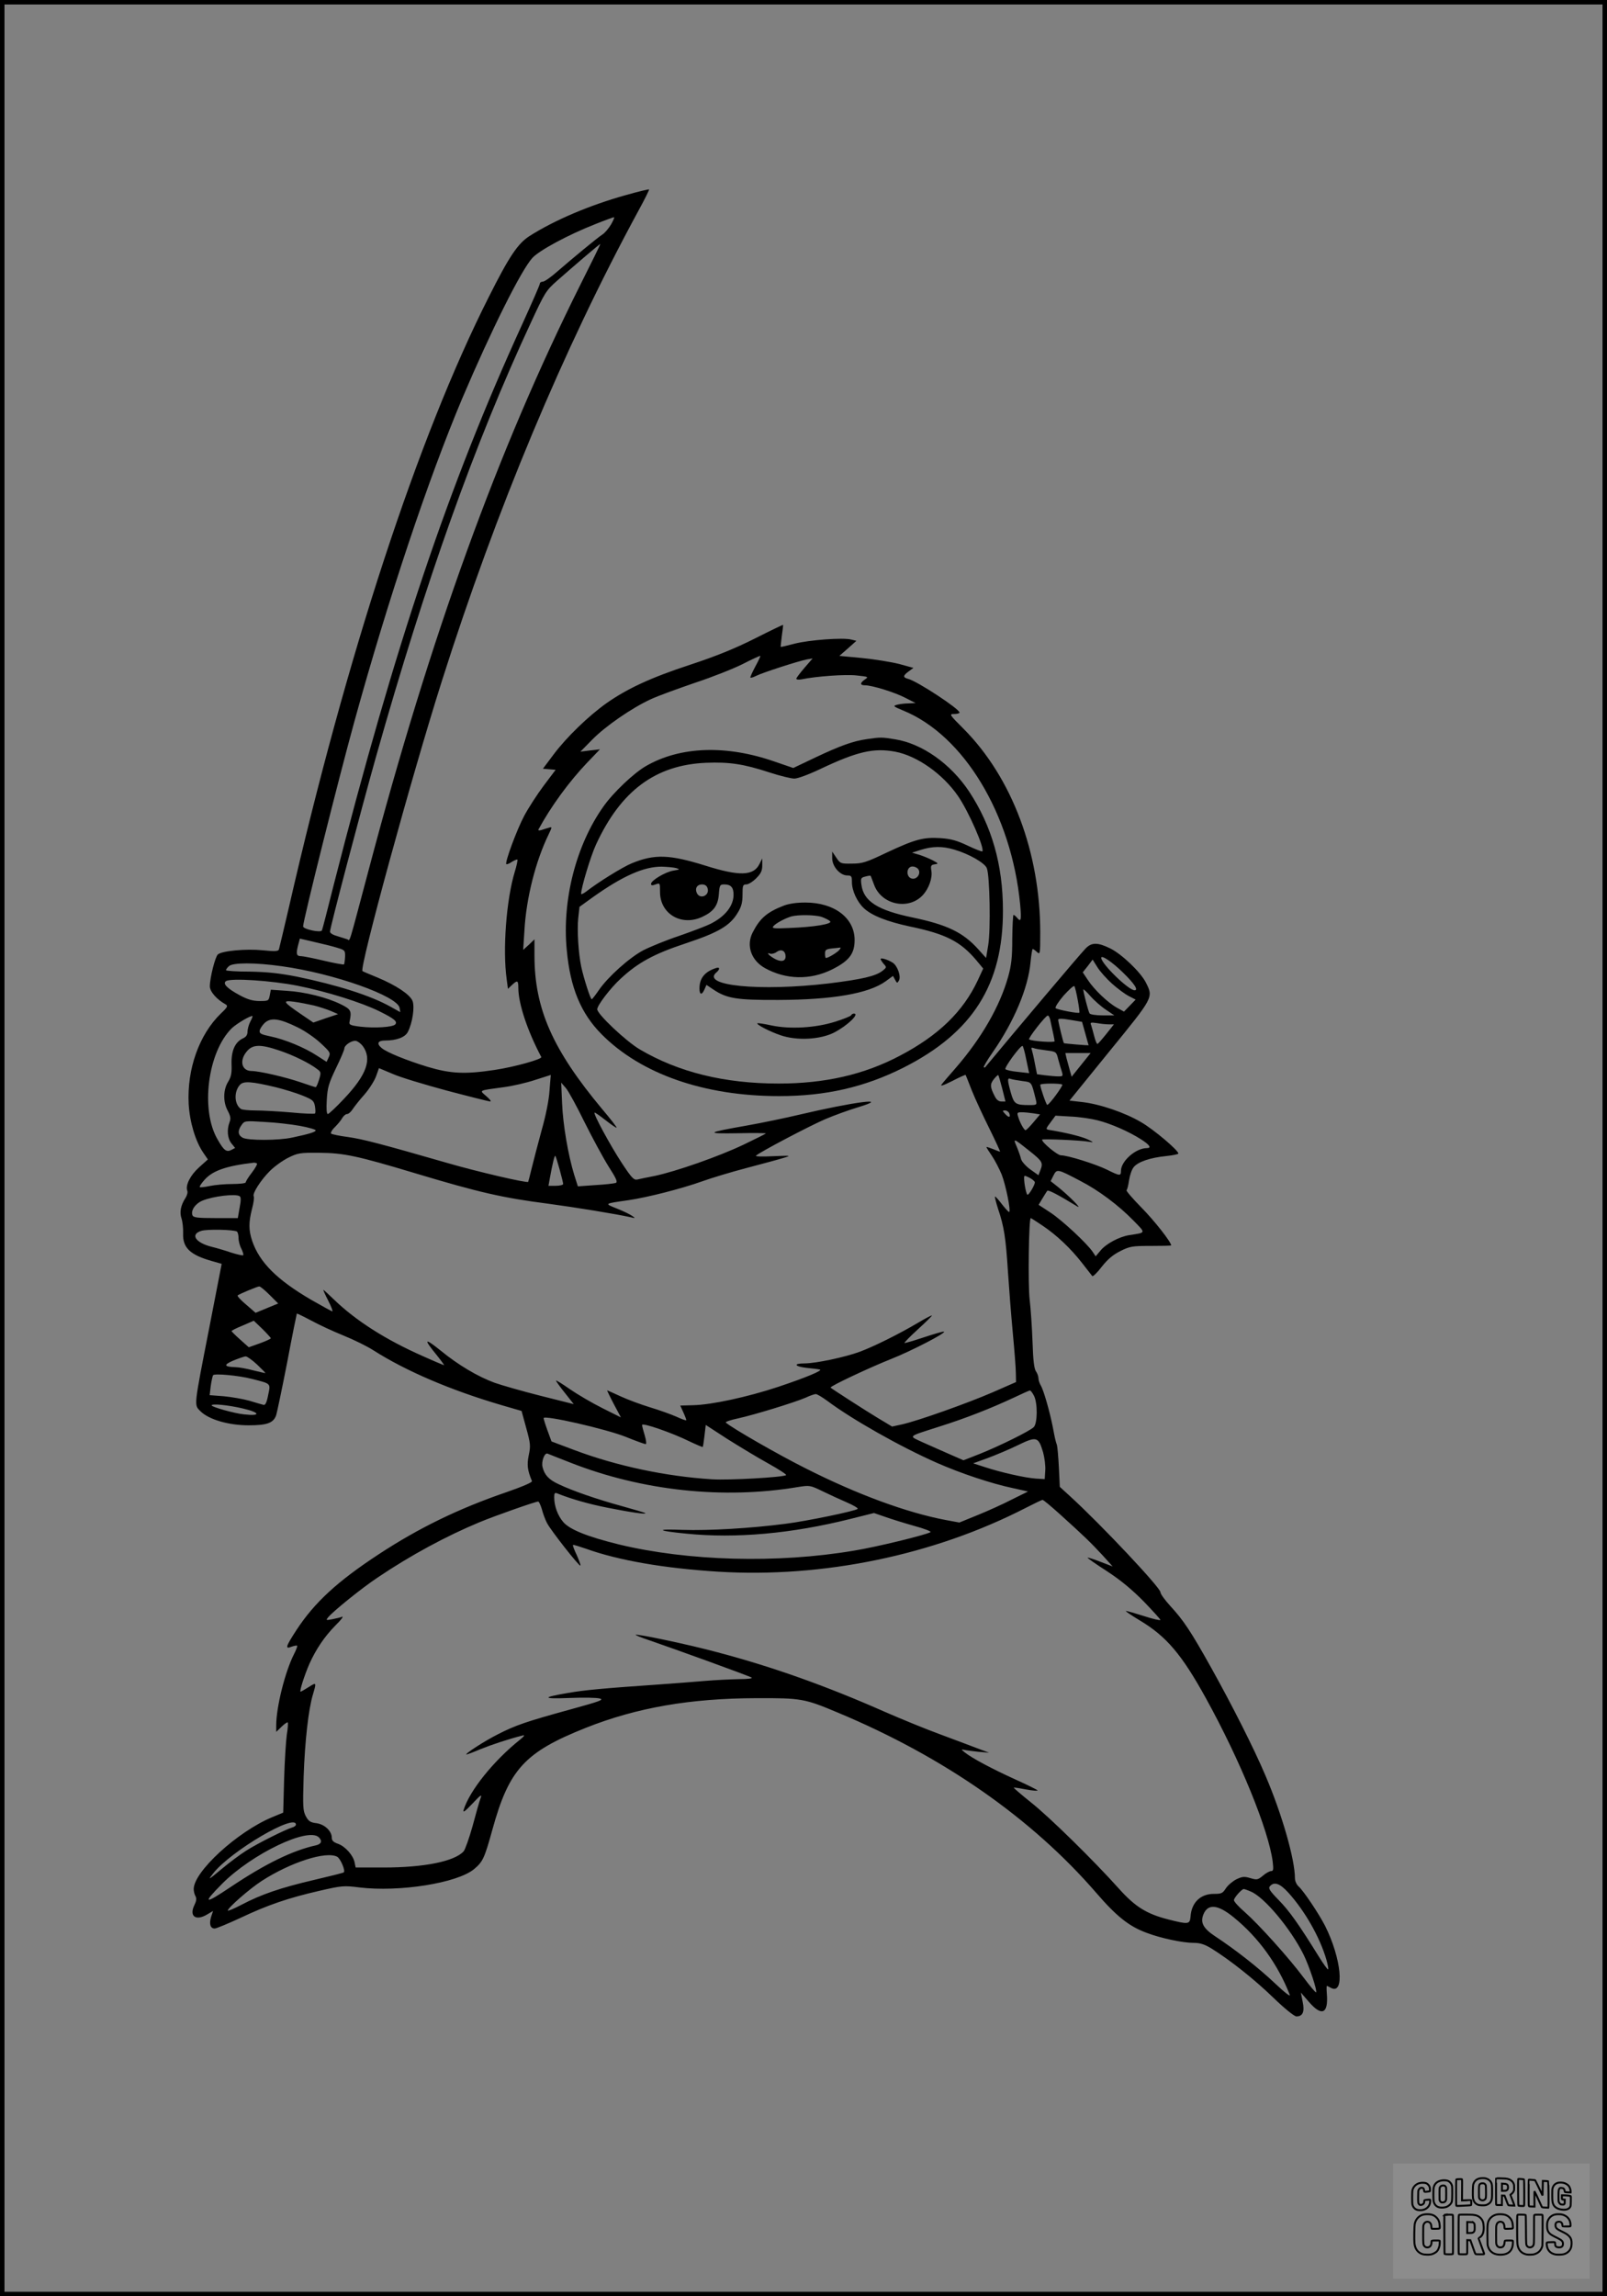 <?xml version="1.0" encoding="UTF-8"?>
<svg xmlns="http://www.w3.org/2000/svg" version="1.0" width="896pt" height="1280pt" viewBox="0 0 896 1280" preserveAspectRatio="xMidYMid meet">
  <rect x="0" y="0" width="896" height="1280" fill="#808080" stroke="none"/>
  <g transform="translate(0.00 0.00) scale(1)">
    <g transform="translate(0,1280) scale(0.1,-0.1)" fill="#000000" stroke="none">
      <path d="M3495 11714 c-206 -57 -403 -141 -543 -230 -65 -42 -113 -113 -227 -340 -395 -782 -792 -1994 -1114 -3401 -28 -122 -54 -228 -56 -236 -5 -10 -23 -11 -91 -4 -92 9 -225 -3 -249 -23 -15 -12 -45 -131 -45 -178 0 -29 38 -73 87 -100 15 -9 13 -15 -25 -51 -122 -118 -190 -311 -180 -505 6 -101 37 -206 81 -271 l26 -38 -49 -44 c-49 -44 -77 -100 -66 -130 4 -9 -1 -27 -10 -41 -26 -40 -34 -79 -22 -114 6 -18 10 -56 9 -84 -3 -79 39 -119 159 -153 l56 -16 -67 -345 c-90 -461 -88 -439 -51 -477 47 -46 156 -78 268 -78 101 0 137 12 153 54 5 14 33 148 62 296 28 149 53 271 54 273 1 1 37 -16 80 -39 42 -23 124 -61 181 -84 57 -23 132 -60 166 -82 182 -116 431 -222 709 -304 l117 -34 26 -95 c24 -87 25 -100 14 -152 -11 -54 -7 -84 18 -144 3 -7 -54 -31 -143 -62 -268 -92 -489 -200 -710 -345 -232 -152 -359 -269 -460 -423 -61 -94 -65 -108 -27 -93 15 5 29 8 31 5 2 -2 -6 -24 -18 -47 -50 -99 -99 -295 -99 -398 l0 -35 30 29 c16 16 32 26 34 24 3 -3 1 -34 -5 -69 -5 -36 -12 -148 -15 -249 l-5 -185 -63 -26 c-195 -82 -436 -304 -436 -400 0 -12 4 -30 10 -40 7 -12 5 -27 -6 -49 -31 -63 8 -91 72 -52 l32 19 -11 -33 c-12 -40 -4 -65 20 -65 9 0 74 27 143 59 152 72 266 111 440 151 126 29 137 30 224 19 221 -27 545 24 639 102 49 41 58 60 102 219 93 338 180 433 522 569 282 112 581 164 948 165 254 1 270 -2 460 -82 588 -246 1079 -589 1437 -1003 113 -131 183 -187 281 -223 79 -30 201 -56 263 -56 35 0 60 -8 98 -31 102 -63 241 -173 346 -275 62 -60 117 -104 128 -104 36 0 47 26 35 82 l-10 51 44 -51 c72 -84 110 -68 101 43 -2 25 -2 45 0 45 2 0 12 -5 23 -11 78 -41 58 165 -33 346 -35 68 -119 194 -148 220 -11 10 -20 30 -20 45 0 106 -73 360 -165 574 -63 149 -185 390 -301 598 -115 206 -156 267 -229 346 -30 33 -55 67 -55 77 0 25 -328 374 -503 534 l-58 53 -5 106 c-3 59 -8 116 -11 127 -9 27 -10 32 -23 100 -17 86 -51 206 -67 232 -7 12 -13 30 -13 40 0 10 -6 28 -14 39 -10 14 -16 63 -19 164 -3 80 -10 186 -16 235 -10 81 -5 455 6 455 2 0 32 -19 66 -42 80 -54 156 -126 220 -208 28 -36 54 -69 57 -73 4 -4 28 19 53 52 34 43 63 67 105 88 52 26 66 28 169 28 62 0 113 1 113 3 0 18 -92 136 -165 210 -50 51 -88 95 -84 98 4 2 10 26 14 54 4 27 15 61 26 74 24 30 92 53 182 62 37 4 67 10 67 14 0 18 -137 134 -208 175 -90 53 -230 101 -329 112 l-70 8 223 275 c247 303 245 299 203 383 -30 59 -134 158 -198 190 -71 35 -105 35 -139 -1 -34 -35 -378 -443 -559 -661 -1 -2 -5 -2 -8 0 -2 3 20 41 51 85 118 170 197 357 210 502 4 40 9 72 12 72 3 0 14 -7 24 -17 17 -15 18 -12 18 108 0 445 -157 864 -427 1136 -80 80 -82 83 -53 83 17 0 30 4 30 8 0 20 -237 176 -287 188 -30 8 -29 18 4 42 l26 19 -80 22 c-44 11 -136 26 -206 33 l-127 12 48 42 47 42 -29 7 c-45 12 -234 -2 -316 -23 -41 -11 -76 -19 -77 -18 -1 1 2 28 6 61 5 33 8 61 7 62 -1 1 -72 -33 -157 -76 -111 -56 -215 -98 -360 -146 -220 -72 -351 -133 -468 -215 -101 -72 -222 -189 -294 -285 l-60 -80 36 -3 35 -3 -67 -89 c-36 -48 -85 -124 -108 -167 -41 -77 -109 -260 -100 -270 3 -2 17 3 31 13 15 9 29 15 31 12 2 -2 -4 -33 -15 -68 -47 -155 -68 -434 -45 -598 l7 -54 22 21 c31 29 36 27 36 -16 0 -87 51 -240 128 -385 6 -12 -152 -56 -260 -72 -166 -25 -245 -21 -373 17 -118 36 -229 81 -257 105 -30 25 -22 42 20 42 63 0 111 18 126 48 26 50 39 140 26 173 -15 36 -92 87 -195 130 -44 18 -82 34 -84 36 -19 14 273 1083 443 1618 302 952 677 1850 1097 2623 34 62 60 115 58 116 -2 2 -58 -11 -124 -30z m-88 -165 c-13 -22 -35 -48 -48 -56 -33 -22 -169 -135 -250 -205 -36 -32 -73 -58 -82 -58 -10 0 -17 -5 -17 -11 0 -7 -45 -109 -99 -228 -409 -894 -709 -1787 -1051 -3126 -33 -132 -62 -245 -65 -251 -5 -15 -105 6 -105 22 0 33 197 820 285 1139 190 689 413 1355 603 1806 160 376 326 710 390 781 38 42 201 130 352 189 52 21 99 38 103 38 5 1 -3 -17 -16 -40z m-168 -330 c-463 -925 -838 -1961 -1185 -3274 -114 -428 -101 -388 -117 -381 -6 2 -31 10 -54 17 -26 7 -43 17 -43 26 0 22 171 671 256 973 277 981 552 1752 865 2424 77 166 83 176 145 231 101 89 237 205 241 205 2 0 -47 -100 -108 -221z m972 -2135 c-17 -32 -29 -59 -27 -61 2 -3 17 2 33 10 33 17 234 82 281 91 l33 6 -45 -52 c-25 -29 -46 -57 -46 -61 0 -5 12 -7 28 -4 81 17 245 29 307 22 67 -7 69 -8 48 -22 -29 -20 -29 -33 0 -33 39 0 166 -39 225 -70 l57 -29 -40 -2 c-22 0 -51 -4 -65 -8 -22 -6 -19 -9 34 -31 339 -137 606 -579 654 -1082 8 -88 5 -101 -18 -73 -7 8 -15 15 -19 15 -3 0 -6 -60 -7 -133 0 -105 -5 -148 -23 -212 -46 -164 -148 -342 -294 -510 -33 -38 -68 -78 -76 -89 -11 -13 6 -8 58 18 40 21 74 36 75 34 1 -2 17 -41 35 -88 19 -47 63 -142 98 -212 35 -71 61 -128 59 -128 -2 0 -20 7 -40 15 -20 8 -36 13 -36 11 0 -3 14 -25 31 -50 17 -25 41 -72 54 -103 22 -57 52 -200 42 -209 -2 -2 -19 16 -38 40 -19 25 -37 46 -41 46 -3 0 5 -31 17 -69 33 -97 43 -161 55 -351 6 -91 18 -244 27 -340 9 -96 17 -197 17 -224 l1 -50 -130 -57 c-141 -61 -416 -159 -506 -179 l-55 -12 -80 48 c-73 44 -254 161 -263 169 -6 7 220 113 336 159 112 44 313 148 296 153 -5 2 -55 -13 -113 -32 -57 -19 -105 -33 -107 -31 -2 2 32 37 76 77 44 40 79 75 77 76 -2 2 -38 -17 -80 -42 -105 -62 -242 -130 -322 -160 -81 -30 -245 -65 -308 -65 -65 0 -57 -17 12 -25 31 -3 64 -7 72 -9 24 -3 -73 -44 -232 -97 -169 -56 -371 -100 -474 -102 l-71 -2 18 -40 c10 -22 17 -41 15 -42 -2 -2 -27 7 -57 21 -30 13 -94 36 -144 51 -49 15 -123 42 -164 61 -41 19 -75 34 -76 34 -1 0 15 -34 37 -76 l40 -75 -104 52 c-56 28 -138 76 -180 105 -43 30 -78 52 -78 48 0 -3 22 -34 50 -69 l49 -62 -187 47 c-103 26 -217 59 -254 72 -95 35 -203 99 -303 181 -90 72 -95 65 -19 -28 24 -30 42 -55 40 -55 -2 0 -55 22 -117 50 -209 92 -376 199 -498 317 -30 29 -56 53 -58 53 -2 0 10 -27 27 -60 17 -33 27 -60 23 -60 -3 0 -56 29 -117 64 -192 112 -289 209 -330 329 -20 60 -20 103 -1 178 9 33 13 64 10 70 -10 15 39 91 90 142 25 25 71 58 103 74 53 26 65 28 172 27 138 -1 212 -17 535 -114 356 -107 487 -137 743 -170 143 -19 383 -58 457 -75 28 -7 29 -6 10 7 -11 8 -49 27 -85 41 -72 29 -74 27 65 47 103 15 296 64 410 105 50 18 162 52 250 75 88 23 180 48 205 56 43 13 41 13 -60 9 -61 -3 -100 -2 -95 3 21 20 299 166 385 203 49 21 134 52 188 68 186 57 -33 28 -329 -42 -80 -19 -215 -47 -300 -62 -222 -39 -229 -45 -46 -42 86 2 157 1 157 -1 0 -2 -56 -30 -125 -63 -136 -65 -376 -149 -495 -174 -41 -8 -85 -17 -97 -20 -19 -4 -32 10 -86 92 -63 96 -160 274 -152 281 2 2 29 -17 61 -42 32 -25 60 -44 62 -42 2 2 -34 49 -80 103 -277 332 -378 560 -378 857 l0 90 -31 -30 -32 -29 7 108 c10 180 62 386 135 536 20 42 20 43 1 37 -11 -3 -30 -9 -42 -13 -11 -3 -19 -2 -16 3 70 129 171 267 272 373 l71 74 -54 -6 -55 -7 65 66 c75 77 224 179 329 227 41 19 152 59 245 91 94 31 213 78 265 104 52 27 97 47 99 46 2 -2 -11 -29 -28 -60z m-2331 -1567 c43 -13 45 -15 44 -50 -1 -21 -4 -40 -6 -43 -3 -2 -54 7 -113 21 -59 14 -115 25 -125 25 -27 0 -30 11 -19 57 l11 41 81 -19 c45 -10 102 -24 127 -32z m4380 -137 c65 -63 89 -100 66 -100 -34 0 -186 148 -186 181 0 18 62 -24 120 -81z m-60 -63 c30 -27 72 -58 93 -69 l39 -20 -32 -33 -33 -34 -40 22 c-50 28 -126 100 -162 155 l-28 42 28 35 27 36 27 -43 c15 -24 52 -65 81 -91z m-4629 97 c290 -40 648 -167 657 -233 l4 -23 -54 30 c-110 62 -296 121 -523 168 -98 19 -163 26 -262 28 -73 0 -133 4 -133 8 0 4 7 14 16 22 21 21 146 21 295 0z m89 -109 c158 -31 356 -93 455 -142 83 -41 104 -58 88 -74 -15 -15 -116 -21 -193 -12 -58 7 -65 11 -61 28 13 60 8 69 -49 97 -77 38 -200 69 -302 75 l-88 6 -6 -32 c-6 -30 -8 -31 -56 -31 -37 0 -66 8 -109 31 -73 39 -99 66 -79 80 27 18 255 3 400 -26z m4349 -79 c7 -37 11 -70 9 -71 -6 -6 -123 17 -132 25 -5 5 15 36 44 70 30 33 56 57 60 53 4 -5 12 -39 19 -77z m158 -55 l46 -31 -66 0 c-36 0 -69 5 -72 11 -7 10 -34 115 -35 133 0 5 18 -12 40 -37 22 -25 61 -59 87 -76z m-4416 24 c31 -8 74 -22 95 -31 l39 -17 -69 -23 -69 -24 -69 47 c-101 69 -106 78 -38 69 30 -4 80 -14 111 -21z m-356 -91 c-8 -16 -15 -41 -15 -55 0 -18 -8 -29 -25 -37 -44 -20 -66 -69 -64 -142 2 -52 -2 -72 -19 -100 -28 -45 -29 -113 -2 -162 15 -29 18 -43 10 -63 -16 -42 -12 -90 10 -118 l21 -26 -21 -11 c-27 -14 -42 -3 -76 57 -98 165 -56 490 79 622 29 27 108 73 115 67 1 -2 -4 -16 -13 -32z m4460 14 c15 -68 25 -114 25 -122 0 -9 -126 0 -142 10 -8 5 91 132 104 133 4 1 10 -9 13 -21z m196 -78 c10 -36 18 -66 19 -66 0 -3 -135 9 -138 11 -4 4 -31 116 -32 130 0 8 20 8 67 0 l66 -11 18 -64z m-4393 34 c40 -19 98 -59 129 -88 54 -50 57 -55 46 -79 l-12 -26 -53 34 c-68 45 -181 92 -261 108 -52 11 -62 16 -59 33 2 10 15 30 29 43 34 30 81 24 181 -25z m4525 16 l28 0 -43 -54 c-24 -30 -46 -55 -49 -55 -4 -1 -12 19 -18 43 -6 24 -14 51 -17 61 -7 16 -3 17 32 12 21 -4 52 -7 67 -7z m-4161 -120 c54 -73 23 -161 -104 -295 -44 -47 -85 -85 -90 -85 -7 0 -9 29 -6 79 4 69 11 92 51 176 26 53 47 103 47 110 0 19 41 46 64 43 10 -2 27 -14 38 -28z m-464 -26 c78 -26 167 -70 210 -103 22 -16 23 -20 11 -59 -7 -23 -15 -42 -19 -42 -4 0 -40 12 -81 26 -87 30 -230 63 -276 64 -56 0 -70 58 -27 109 33 40 76 41 182 5z m4164 -50 l16 -76 -62 7 c-33 3 -65 10 -70 15 -8 8 81 130 95 130 3 0 13 -34 21 -76z m111 51 c56 -7 57 -8 67 -49 6 -22 15 -53 20 -68 8 -26 7 -28 -19 -28 -16 0 -49 3 -74 6 l-45 6 -12 60 c-6 33 -14 67 -17 76 -5 11 -2 14 9 10 8 -4 40 -9 71 -13z m195 -81 l-53 -66 -11 39 c-6 21 -14 50 -18 66 l-6 27 70 0 71 0 -53 -66z m-3534 -144 c125 -33 233 -60 240 -60 6 1 -4 14 -23 30 -39 34 -47 30 99 50 47 6 125 24 173 40 l88 28 -7 -86 c-3 -52 -21 -142 -44 -222 -20 -74 -45 -169 -55 -210 -10 -41 -19 -76 -20 -78 -6 -8 -285 57 -450 105 -375 108 -471 133 -555 145 -47 6 -89 15 -94 19 -4 4 5 21 22 37 16 16 35 39 41 51 7 11 18 21 26 21 8 0 22 12 32 28 10 15 39 52 66 82 26 30 55 76 64 101 l16 45 76 -32 c42 -19 179 -60 305 -94z m3094 12 l18 -72 -23 0 c-15 0 -27 10 -36 28 -27 52 -28 68 -6 96 12 15 23 25 25 23 2 -2 12 -36 22 -75z m112 42 c54 -7 50 -2 76 -106 6 -27 5 -28 -37 -28 -77 0 -85 6 -103 69 -20 71 -20 85 -1 77 8 -3 37 -8 65 -12z m-4160 -35 c47 -12 113 -32 147 -46 56 -23 63 -28 69 -59 3 -19 4 -38 0 -41 -3 -3 -63 -1 -133 6 -71 6 -159 11 -198 11 -38 0 -75 4 -81 8 -38 25 -41 97 -6 135 20 22 64 19 202 -14z m1719 -194 c44 -88 104 -199 134 -247 44 -68 52 -88 40 -92 -8 -3 -59 -9 -113 -12 l-98 -7 -21 66 c-33 109 -62 275 -67 397 l-5 115 26 -30 c14 -16 61 -102 104 -190z m2664 209 c5 -6 -72 -112 -84 -113 -5 -1 -39 97 -39 112 0 9 114 9 123 1z m-296 -159 c9 -25 -2 -27 -22 -5 -17 18 -17 20 -1 20 9 0 19 -7 23 -15z m135 -1 l37 -6 -37 -44 c-20 -24 -40 -44 -44 -44 -8 0 -32 42 -42 78 -6 19 -4 22 21 22 15 0 45 -3 65 -6z m358 -39 c75 -19 175 -63 242 -106 50 -32 60 -49 31 -49 -62 -1 -143 -73 -143 -127 0 -29 -6 -29 -78 7 -63 31 -219 80 -257 80 -19 0 -105 71 -105 87 0 6 219 -3 265 -12 25 -4 23 -2 -13 15 -36 16 -122 37 -215 52 -17 3 -16 7 10 41 l28 38 86 -5 c47 -2 114 -12 149 -21z m-4447 -31 c48 -9 87 -20 87 -25 0 -9 -36 -20 -130 -40 -76 -17 -249 -17 -277 -1 -27 15 -29 39 -6 71 16 23 18 24 127 17 61 -3 150 -13 199 -22z m4070 -142 c70 -56 74 -64 57 -107 l-10 -26 -45 32 c-26 19 -48 44 -52 58 -3 14 -14 45 -24 69 -22 50 -20 49 74 -26z m-2623 -100 c11 -40 20 -76 20 -82 0 -5 -19 -10 -41 -10 l-41 0 7 38 c15 84 27 133 31 129 3 -2 13 -36 24 -75z m-1687 32 c3 -3 -10 -26 -29 -51 -19 -24 -34 -49 -34 -54 0 -5 -34 -9 -75 -9 -40 0 -97 -5 -125 -11 -28 -6 -54 -9 -56 -6 -3 3 9 21 26 40 45 51 120 78 276 96 6 0 13 -2 17 -5z m4591 -97 c101 -52 212 -135 295 -220 71 -73 73 -67 -23 -82 -56 -9 -129 -48 -160 -86 l-27 -32 -16 24 c-32 48 -170 176 -235 219 l-67 44 21 35 c12 20 24 39 27 43 6 7 59 -21 166 -86 35 -22 -46 60 -109 110 l-38 30 16 32 c19 37 21 37 150 -31z m-254 -8 c0 -14 -32 -69 -41 -69 -6 0 -19 60 -19 93 0 16 2 16 30 2 17 -9 30 -20 30 -26z m-4434 -77 c8 -5 8 -23 0 -64 l-10 -58 -123 0 c-103 0 -125 3 -130 16 -10 26 15 64 55 81 59 25 186 40 208 25z m-15 -197 c5 -4 9 -20 9 -36 0 -17 7 -44 16 -60 8 -17 13 -33 10 -36 -2 -3 -33 4 -68 15 -35 12 -83 26 -108 32 -91 23 -121 70 -57 89 32 10 179 7 198 -4z m182 -353 l48 -48 -63 -26 -63 -26 -53 46 c-29 24 -50 47 -47 51 8 7 107 49 120 50 6 1 32 -21 58 -47z m7 -242 c0 -3 -28 -16 -61 -28 l-62 -22 -47 42 c-27 24 -48 45 -49 48 0 3 27 17 62 31 l62 27 48 -46 c26 -26 47 -49 47 -52z m-77 -146 c26 -25 47 -46 47 -48 0 -1 -30 6 -67 15 -38 10 -82 18 -100 18 -65 2 -68 13 -12 37 30 12 61 23 69 23 8 0 36 -20 63 -45z m-30 -80 c111 -28 106 -24 92 -91 -8 -42 -16 -57 -26 -54 -8 2 -43 12 -79 23 -36 10 -100 21 -143 25 l-78 6 6 51 c4 28 10 55 13 60 6 11 141 -1 215 -20z m4362 -94 c21 -41 20 -153 -1 -175 -22 -22 -188 -104 -300 -149 l-92 -36 -78 34 c-44 19 -110 49 -149 66 -81 38 -90 29 96 89 143 45 285 101 409 159 47 22 88 41 92 41 4 1 14 -12 23 -29z m-1152 -29 c136 -102 406 -255 610 -345 134 -59 304 -116 428 -142 l81 -18 -89 -44 c-48 -25 -134 -64 -191 -87 l-103 -42 -76 14 c-217 41 -495 143 -783 289 -152 76 -409 224 -443 254 -5 4 27 15 70 24 91 20 312 88 375 115 23 11 49 20 56 20 7 1 36 -17 65 -38z m-3260 -42 c99 -23 103 -44 7 -33 -52 5 -180 41 -180 50 0 11 92 2 173 -17z m2135 -158 c56 -23 107 -41 112 -41 5 0 3 21 -5 48 -8 26 -15 52 -15 59 0 14 166 -43 265 -92 38 -18 71 -32 73 -31 2 2 6 30 10 63 l7 60 120 -78 c67 -42 169 -104 229 -137 59 -33 104 -62 99 -65 -20 -12 -317 -29 -413 -23 -257 16 -530 74 -765 162 l-130 49 -22 60 c-12 33 -22 65 -22 70 -1 19 346 -60 457 -104z m2328 -87 c8 -29 14 -75 12 -101 l-3 -48 -50 3 c-59 4 -193 34 -284 64 l-65 21 80 29 c43 16 120 48 169 72 105 51 115 48 141 -40z m-2636 -57 c399 -157 853 -206 1270 -136 64 10 67 10 135 -23 39 -19 100 -47 137 -63 37 -16 64 -32 60 -36 -13 -12 -283 -68 -402 -83 -192 -25 -427 -39 -575 -34 -154 6 -143 -5 22 -21 275 -28 587 0 914 82 l132 33 61 -21 c34 -12 107 -35 164 -51 56 -15 97 -31 90 -35 -34 -17 -299 -82 -428 -103 -427 -72 -925 -58 -1310 35 -174 43 -272 82 -309 124 -31 36 -51 89 -51 139 0 23 3 27 18 21 74 -30 175 -59 277 -79 130 -26 221 -39 213 -31 -2 3 -61 20 -129 39 -142 39 -278 86 -355 123 -54 25 -78 51 -89 95 -8 30 11 82 28 75 6 -3 64 -25 127 -50z m2731 -289 c134 -121 170 -156 235 -226 l58 -64 -68 26 c-38 15 -71 25 -72 23 -2 -2 47 -36 109 -76 78 -51 140 -103 205 -169 50 -52 92 -98 92 -102 0 -4 -41 5 -90 21 -50 16 -95 29 -102 29 -6 0 28 -23 76 -52 149 -89 235 -190 370 -435 192 -348 349 -734 372 -910 5 -44 4 -53 -9 -53 -8 0 -29 -11 -46 -26 -28 -23 -33 -24 -70 -13 -34 10 -44 9 -78 -7 -21 -11 -47 -33 -58 -50 -18 -28 -25 -31 -65 -31 -76 1 -127 -48 -132 -127 -4 -43 -12 -44 -122 -16 -123 31 -187 71 -279 174 -136 152 -386 398 -490 480 -54 43 -96 80 -95 81 2 2 33 -3 70 -10 37 -7 66 -9 63 -5 -2 3 -57 31 -122 60 -128 58 -243 119 -283 151 -21 17 -22 19 -5 15 11 -3 47 -7 80 -11 l60 -5 -70 26 c-38 15 -131 49 -205 77 -74 27 -211 83 -305 124 -323 143 -625 251 -936 333 -151 41 -448 104 -455 97 -2 -2 33 -16 78 -31 134 -46 552 -197 568 -207 9 -5 -17 -9 -70 -9 -47 -1 -132 -5 -190 -10 -58 -5 -175 -14 -260 -20 -303 -21 -413 -31 -503 -47 -148 -25 -145 -34 8 -28 77 3 153 2 169 -3 25 -7 3 -15 -164 -61 -244 -67 -306 -88 -405 -139 -72 -36 -189 -112 -174 -112 4 0 39 13 79 30 62 25 158 57 235 76 13 4 8 -4 -15 -23 -148 -118 -282 -285 -315 -392 -5 -18 8 -8 49 35 48 51 55 55 45 29 -6 -16 -26 -86 -44 -154 -19 -68 -42 -132 -50 -141 -51 -56 -220 -90 -445 -90 l-157 0 -6 29 c-8 39 -51 88 -92 103 -26 9 -35 18 -35 34 0 37 -40 75 -86 81 -33 4 -44 11 -59 39 -16 31 -17 52 -12 221 7 199 27 376 52 458 20 68 20 69 -25 40 -22 -14 -42 -25 -44 -25 -8 0 22 93 49 155 37 82 84 152 146 215 30 29 46 51 37 48 -9 -4 -34 -10 -55 -14 -36 -7 -37 -6 -23 11 28 34 190 165 278 223 181 122 381 230 564 306 86 36 314 116 329 116 4 0 13 -19 20 -42 6 -24 19 -59 29 -78 21 -41 180 -243 186 -237 3 2 -7 28 -20 58 -14 29 -24 55 -21 57 2 2 34 -8 72 -21 181 -65 434 -109 737 -128 585 -36 1203 92 1716 356 47 24 88 44 93 44 4 1 48 -36 98 -81z m-4261 -1729 c0 -6 -10 -13 -21 -16 -35 -10 -194 -89 -256 -129 -32 -20 -94 -66 -138 -103 -76 -63 -78 -64 -45 -22 99 124 460 336 460 270z m128 -71 c20 -20 14 -37 -15 -44 -131 -29 -280 -101 -476 -232 -149 -100 -161 -96 -48 18 167 167 480 317 539 258z m102 -108 c18 -10 47 -77 37 -87 -3 -3 -79 -22 -169 -43 -184 -43 -292 -80 -402 -138 -42 -22 -76 -36 -76 -32 0 15 121 121 189 165 161 104 359 168 421 135z m5304 -201 c92 -102 174 -246 211 -371 8 -28 13 -53 10 -56 -2 -3 -26 30 -52 72 -113 182 -165 255 -223 314 -51 52 -59 66 -50 77 24 28 56 17 104 -36z m-210 7 c75 -31 221 -205 294 -351 31 -63 78 -203 70 -211 -3 -2 -34 35 -70 83 -83 111 -248 294 -327 364 -34 29 -61 59 -61 67 0 13 43 62 55 62 3 0 21 -6 39 -14z m-95 -144 c138 -112 246 -262 312 -431 6 -14 -26 10 -83 64 -92 87 -217 185 -332 261 -67 44 -85 77 -66 123 25 61 81 55 169 -17z"></path>
      <path d="M4834 8680 c-78 -11 -147 -36 -285 -101 l-126 -60 -102 35 c-271 95 -528 86 -719 -24 -68 -39 -183 -148 -237 -225 -153 -215 -232 -523 -205 -800 19 -211 79 -354 194 -470 220 -222 573 -345 990 -345 260 0 477 50 692 158 387 195 557 464 556 877 0 254 -62 470 -188 662 -103 155 -262 268 -414 292 -72 12 -82 12 -156 1z m157 -70 c122 -23 266 -124 351 -248 58 -84 150 -293 135 -308 -2 -2 -39 12 -81 32 -61 29 -94 38 -152 42 -95 6 -141 -6 -299 -80 -115 -55 -137 -62 -194 -62 -63 -1 -66 0 -88 33 l-23 34 0 -37 c0 -46 44 -96 84 -96 23 0 26 -4 26 -37 0 -48 29 -110 66 -145 45 -42 129 -75 259 -103 198 -41 280 -83 368 -187 l39 -47 -31 -67 c-81 -172 -217 -305 -432 -418 -200 -106 -419 -156 -677 -156 -303 0 -559 63 -776 191 -77 46 -236 196 -236 223 0 22 74 119 131 171 97 90 186 138 361 196 187 62 250 100 293 174 19 31 25 56 25 98 0 51 2 57 21 57 12 0 36 15 55 34 27 27 34 42 34 73 l0 38 -16 -32 c-33 -66 -112 -68 -302 -8 -199 62 -282 65 -409 13 -53 -22 -187 -105 -255 -158 -16 -12 -28 -17 -28 -12 0 33 54 212 83 274 138 300 332 444 613 456 131 5 208 -6 355 -54 58 -19 120 -34 138 -34 19 0 81 23 146 54 205 97 296 118 416 96z m330 -546 c82 -24 169 -74 181 -103 17 -41 22 -346 8 -429 l-12 -72 -44 49 c-85 94 -172 136 -367 177 -193 40 -272 90 -284 182 -5 36 -3 40 22 46 15 4 28 6 29 4 2 -2 10 -25 20 -51 41 -110 190 -142 270 -58 34 36 56 96 49 137 -5 28 -2 33 18 36 23 3 22 5 -10 22 -19 10 -53 24 -75 31 l-41 12 50 16 c65 20 119 21 186 1z m-1551 -103 c23 -7 21 -8 -15 -14 -45 -7 -125 -55 -125 -74 0 -9 7 -10 25 -3 25 9 25 9 25 -42 0 -122 119 -193 235 -139 63 29 88 62 93 126 4 52 6 55 31 55 36 0 51 -17 51 -57 0 -63 -47 -122 -129 -163 -24 -12 -103 -42 -175 -67 -72 -24 -162 -61 -199 -80 -78 -41 -198 -149 -248 -222 -19 -28 -37 -51 -40 -51 -7 0 -45 119 -58 180 -16 75 -24 205 -17 272 l7 63 72 52 c168 120 288 173 387 172 30 -1 66 -4 80 -8z m1349 -5 c18 -22 -4 -58 -32 -54 -37 5 -36 68 1 68 11 0 25 -6 31 -14z m-1174 -107 c14 -42 -45 -66 -61 -24 -10 25 4 45 30 45 16 0 27 -7 31 -21z"></path>
      <path d="M4368 7751 c-92 -36 -131 -70 -171 -148 -38 -73 -9 -157 69 -200 116 -64 251 -67 371 -8 97 48 128 88 128 165 0 123 -113 209 -275 209 -49 0 -91 -6 -122 -18z m213 -62 c19 -7 40 -17 47 -24 17 -15 -88 -33 -231 -38 -83 -4 -95 -2 -85 10 13 16 61 42 98 54 38 11 133 10 171 -2z m98 -185 c-12 -14 -61 -44 -74 -44 -3 0 -5 11 -5 24 0 21 5 25 38 29 20 2 41 4 46 5 5 1 3 -5 -5 -14z m-299 -36 c0 -26 -23 -32 -58 -14 -32 17 -54 40 -28 30 8 -3 25 1 37 10 26 18 49 6 49 -26z"></path>
      <path d="M4910 7454 c0 -4 8 -16 17 -27 17 -18 17 -20 -6 -38 -37 -30 -114 -48 -301 -71 -384 -45 -715 -13 -625 62 20 17 19 31 -2 24 -63 -20 -93 -56 -93 -114 0 -36 13 -39 28 -5 l11 25 37 -25 c76 -51 130 -60 364 -59 303 1 504 36 598 104 l41 30 12 -22 c10 -19 12 -20 21 -4 13 23 -8 83 -35 100 -29 18 -67 29 -67 20z"></path>
      <path d="M4745 7140 c-3 -5 -43 -21 -88 -35 -109 -35 -253 -43 -356 -21 -41 9 -76 14 -78 12 -7 -7 70 -47 130 -67 90 -31 220 -24 297 15 74 38 145 106 111 106 -6 0 -13 -4 -16 -10z"></path>
    </g>
  </g>
  <rect x="0.0" y="0.0" width="896.0" height="1280.0" fill="none" stroke="black" stroke-width="5"></rect>
  <g transform="translate(776.77 1206.00) scale(0.107)" opacity="1.0">
    <rect x="0" y="0" width="1024.0" height="600.0" fill="white" fill-opacity="0.1"></rect>
    <g transform="translate(0,650) scale(0.1,-0.1)" stroke="none">
      <path fill="none" stroke="#000000" stroke-width="100" d="M4491 5720 c-164 -43 -269 -147 -319 -315 -19 -65 -29 -577 -13 -693 25 -190 116 -310 276 -367 63 -23 284 -32 370 -16 122 22 249 110 294 205 51 104 56 150 56 496 0 341 -4 385 -48 478 -46 100 -156 184 -282 217 -83 21 -241 19 -334 -5z m270 -273 c19 -12 43 -40 54 -62 18 -37 20 -64 23 -320 5 -339 -1 -384 -56 -436 -87 -82 -235 -56 -289 51 -22 43 -23 53 -23 335 0 314 7 370 52 412 34 32 66 42 139 42 53 1 73 -4 100 -22z"></path>
      <path fill="none" stroke="#000000" stroke-width="100" d="M5367 5723 c-4 -3 -7 -311 -7 -683 0 -618 1 -679 17 -691 12 -10 51 -14 152 -14 l136 0 3 248 2 248 67 -3 67 -3 34 -85 c18 -47 58 -152 89 -235 30 -82 63 -158 73 -168 14 -15 40 -19 165 -24 l148 -6 -5 34 c-4 19 -49 143 -102 276 -53 133 -96 246 -96 251 0 6 15 19 33 31 53 33 104 92 134 156 27 57 28 67 27 195 0 115 -4 144 -23 193 -31 80 -76 135 -148 183 -83 56 -166 82 -303 94 -129 11 -453 14 -463 3z m541 -300 c55 -27 77 -73 77 -163 0 -61 -4 -82 -23 -111 -34 -55 -73 -69 -191 -69 l-101 0 0 187 0 186 101 -6 c66 -4 114 -12 137 -24z"></path>
      <path fill="none" stroke="#000000" stroke-width="100" d="M6514 5685 c-4 -9 -5 -320 -2 -690 3 -511 7 -678 16 -687 19 -19 273 -30 291 -13 11 11 13 126 12 675 -1 364 -6 672 -11 685 -11 28 -27 31 -187 40 -99 6 -114 5 -119 -10z"></path>
      <path fill="none" stroke="#000000" stroke-width="100" d="M3355 5683 c-27 -3 -55 -9 -62 -15 -10 -8 -13 -150 -13 -683 0 -592 2 -674 15 -685 12 -10 52 -11 173 -6 362 15 578 29 590 38 8 7 12 46 12 129 0 108 -2 119 -20 129 -11 6 -24 9 -28 7 -4 -3 -103 -8 -221 -12 l-214 -7 5 545 c4 384 2 549 -5 556 -11 11 -120 12 -232 4z"></path>
      <path fill="none" stroke="#000000" stroke-width="100" d="M7067 5654 c-4 -4 -7 -310 -7 -680 0 -625 1 -673 18 -692 15 -18 31 -21 152 -24 l134 -3 -3 400 c-2 277 1 397 8 390 11 -11 153 -311 251 -530 96 -215 128 -281 142 -292 7 -6 82 -14 165 -17 l153 -7 11 28 c14 34 3 1333 -11 1347 -5 5 -70 11 -144 14 l-136 5 -1 -54 c-1 -30 -5 -200 -8 -379 l-6 -325 -73 150 c-40 83 -123 256 -184 385 -61 129 -117 242 -125 252 -11 12 -40 18 -121 22 -59 4 -130 9 -157 12 -28 3 -54 2 -58 -2z"></path>
      <path fill="none" stroke="#000000" stroke-width="100" d="M2507 5614 c-220 -49 -342 -159 -394 -357 -24 -91 -24 -641 0 -740 57 -233 232 -339 510 -310 56 6 127 21 158 33 76 29 187 114 226 174 64 95 67 114 71 505 2 232 -1 371 -8 404 -27 126 -116 235 -228 278 -74 29 -236 35 -335 13z m191 -281 c15 -11 36 -35 47 -54 19 -32 20 -52 20 -349 0 -309 0 -316 -23 -362 -31 -62 -75 -89 -155 -95 -53 -4 -67 -2 -97 19 -19 13 -44 41 -55 63 -19 37 -20 60 -20 350 0 337 2 351 60 405 54 51 169 63 223 23z"></path>
      <path fill="none" stroke="#000000" stroke-width="100" d="M8568 5491 c-133 -43 -219 -134 -262 -280 -13 -45 -16 -107 -16 -343 0 -320 9 -395 60 -506 73 -156 258 -255 506 -269 191 -11 324 47 376 165 19 42 22 70 26 288 4 209 3 242 -11 256 -19 18 -186 38 -347 41 l-105 2 -3 -95 c-1 -52 2 -102 7 -109 6 -10 33 -16 75 -19 l66 -4 0 -105 c0 -98 -1 -105 -26 -130 -23 -23 -31 -25 -99 -21 -64 3 -79 7 -112 34 -21 16 -49 52 -63 80 -25 49 -25 51 -25 324 0 303 6 348 56 402 28 29 32 30 99 26 105 -6 152 -50 167 -158 8 -53 9 -54 48 -62 22 -5 90 -10 150 -11 l110 -2 3 43 c4 52 -30 180 -66 245 -53 99 -179 183 -317 212 -96 20 -226 18 -297 -4z"></path>
      <path fill="none" stroke="#000000" stroke-width="100" d="M1390 5484 c-203 -45 -359 -207 -390 -404 -13 -83 -13 -616 0 -694 20 -123 100 -235 203 -281 98 -45 271 -51 387 -13 211 67 340 238 340 451 0 54 -3 69 -17 74 -24 9 -264 -15 -280 -28 -7 -7 -13 -31 -13 -60 0 -56 -13 -95 -43 -128 -31 -34 -95 -61 -144 -61 -35 0 -48 6 -77 35 -52 52 -58 99 -54 423 3 257 5 280 24 323 42 89 120 132 202 109 53 -14 72 -42 81 -120 11 -90 15 -92 150 -79 62 6 125 15 138 20 25 9 25 10 21 107 -3 82 -9 106 -33 155 -33 68 -97 130 -163 160 -60 27 -235 33 -332 11z"></path>
      <path fill="none" stroke="#000000" stroke-width="100" d="M1600 3845 c-239 -44 -424 -235 -476 -495 -22 -109 -33 -831 -15 -1000 31 -300 174 -492 425 -572 45 -15 100 -21 211 -25 181 -6 263 8 380 66 147 73 214 152 266 311 26 78 32 117 37 219 4 98 2 125 -9 132 -22 14 -393 11 -407 -3 -7 -7 -12 -39 -12 -73 0 -169 -84 -275 -217 -275 -68 0 -110 18 -150 64 -65 73 -68 99 -68 606 0 446 1 456 22 515 78 208 337 201 392 -11 6 -23 13 -75 16 -115 3 -41 10 -78 15 -83 10 -10 289 -10 357 0 63 9 67 18 60 147 -12 210 -62 331 -181 445 -86 82 -165 123 -280 146 -94 19 -261 20 -366 1z"></path>
      <path fill="none" stroke="#000000" stroke-width="100" d="M5376 3840 c-151 -39 -268 -118 -350 -237 -106 -157 -118 -245 -114 -863 4 -463 5 -477 27 -550 33 -106 72 -178 131 -243 123 -135 290 -197 526 -197 326 0 528 127 610 384 34 106 48 339 20 349 -29 12 -386 9 -400 -2 -7 -6 -16 -44 -20 -85 -17 -192 -81 -266 -226 -266 -93 1 -163 55 -197 152 -16 48 -18 92 -18 503 0 437 1 452 22 520 26 81 57 119 121 147 78 35 188 8 237 -56 30 -40 55 -133 55 -206 0 -92 6 -95 157 -92 70 1 161 5 201 8 87 8 88 9 78 158 -12 189 -62 314 -170 422 -76 76 -130 109 -241 144 -102 33 -337 38 -449 10z"></path>
      <path fill="none" stroke="#000000" stroke-width="100" d="M8441 3845 c-204 -45 -357 -196 -406 -402 -24 -99 -17 -331 13 -416 47 -137 141 -225 342 -323 334 -162 396 -203 438 -284 19 -37 23 -57 20 -116 -3 -59 -8 -77 -30 -107 -39 -50 -98 -70 -190 -65 -137 7 -187 57 -188 185 0 95 4 94 -223 86 -106 -3 -198 -10 -204 -16 -17 -13 -17 -107 1 -200 44 -226 196 -375 436 -423 103 -20 339 -15 435 10 199 53 340 189 391 377 21 78 28 222 15 311 -16 115 -56 191 -145 276 -85 81 -145 117 -386 235 -250 122 -298 173 -301 319 -3 109 52 167 164 175 115 8 183 -49 194 -164 3 -32 10 -64 16 -70 10 -14 340 -17 387 -4 24 7 25 9 22 92 -5 150 -54 269 -153 369 -69 70 -189 133 -297 155 -90 18 -265 18 -351 0z"></path>
      <path fill="none" stroke="#000000" stroke-width="100" d="M2710 3833 c-14 -2 -29 -9 -35 -14 -7 -7 -9 -354 -7 -1017 3 -910 5 -1008 20 -1019 20 -16 384 -18 413 -3 19 10 19 32 19 1019 0 923 -1 1010 -16 1022 -13 10 -61 14 -193 16 -97 1 -187 -1 -201 -4z"></path>
      <path fill="none" stroke="#000000" stroke-width="100" d="M3455 3833 c-47 -12 -45 32 -45 -1034 0 -987 0 -1009 19 -1019 12 -6 98 -10 210 -10 159 0 192 3 205 16 14 13 16 61 16 370 l0 355 81 -3 82 -3 88 -245 c49 -135 105 -292 124 -350 20 -58 45 -113 57 -122 18 -16 45 -18 229 -18 184 0 210 2 216 16 7 19 16 -7 -153 448 -74 197 -134 362 -134 366 0 4 23 22 50 40 162 104 228 273 217 560 -8 225 -46 336 -153 450 -104 110 -219 160 -413 179 -101 11 -657 13 -696 4z m721 -409 c64 -48 69 -61 72 -231 4 -176 -7 -223 -59 -267 -43 -36 -89 -46 -216 -46 l-113 0 0 286 0 286 144 -4 c127 -3 148 -5 172 -24z"></path>
      <path fill="none" stroke="#000000" stroke-width="100" d="M6510 3834 c-51 -11 -50 7 -50 -683 1 -672 7 -842 35 -951 45 -175 148 -311 289 -380 117 -58 200 -73 376 -68 124 4 156 9 225 32 108 37 176 79 246 153 61 66 117 169 140 258 9 37 13 248 16 831 4 727 3 782 -13 795 -13 11 -57 14 -204 14 -171 0 -190 -2 -209 -19 -21 -19 -21 -19 -21 -746 0 -782 0 -782 -52 -861 -64 -95 -228 -106 -302 -19 -61 73 -60 64 -66 877 -4 562 -8 745 -17 754 -13 13 -341 23 -393 13z"></path>
    </g>
  </g>
</svg>
